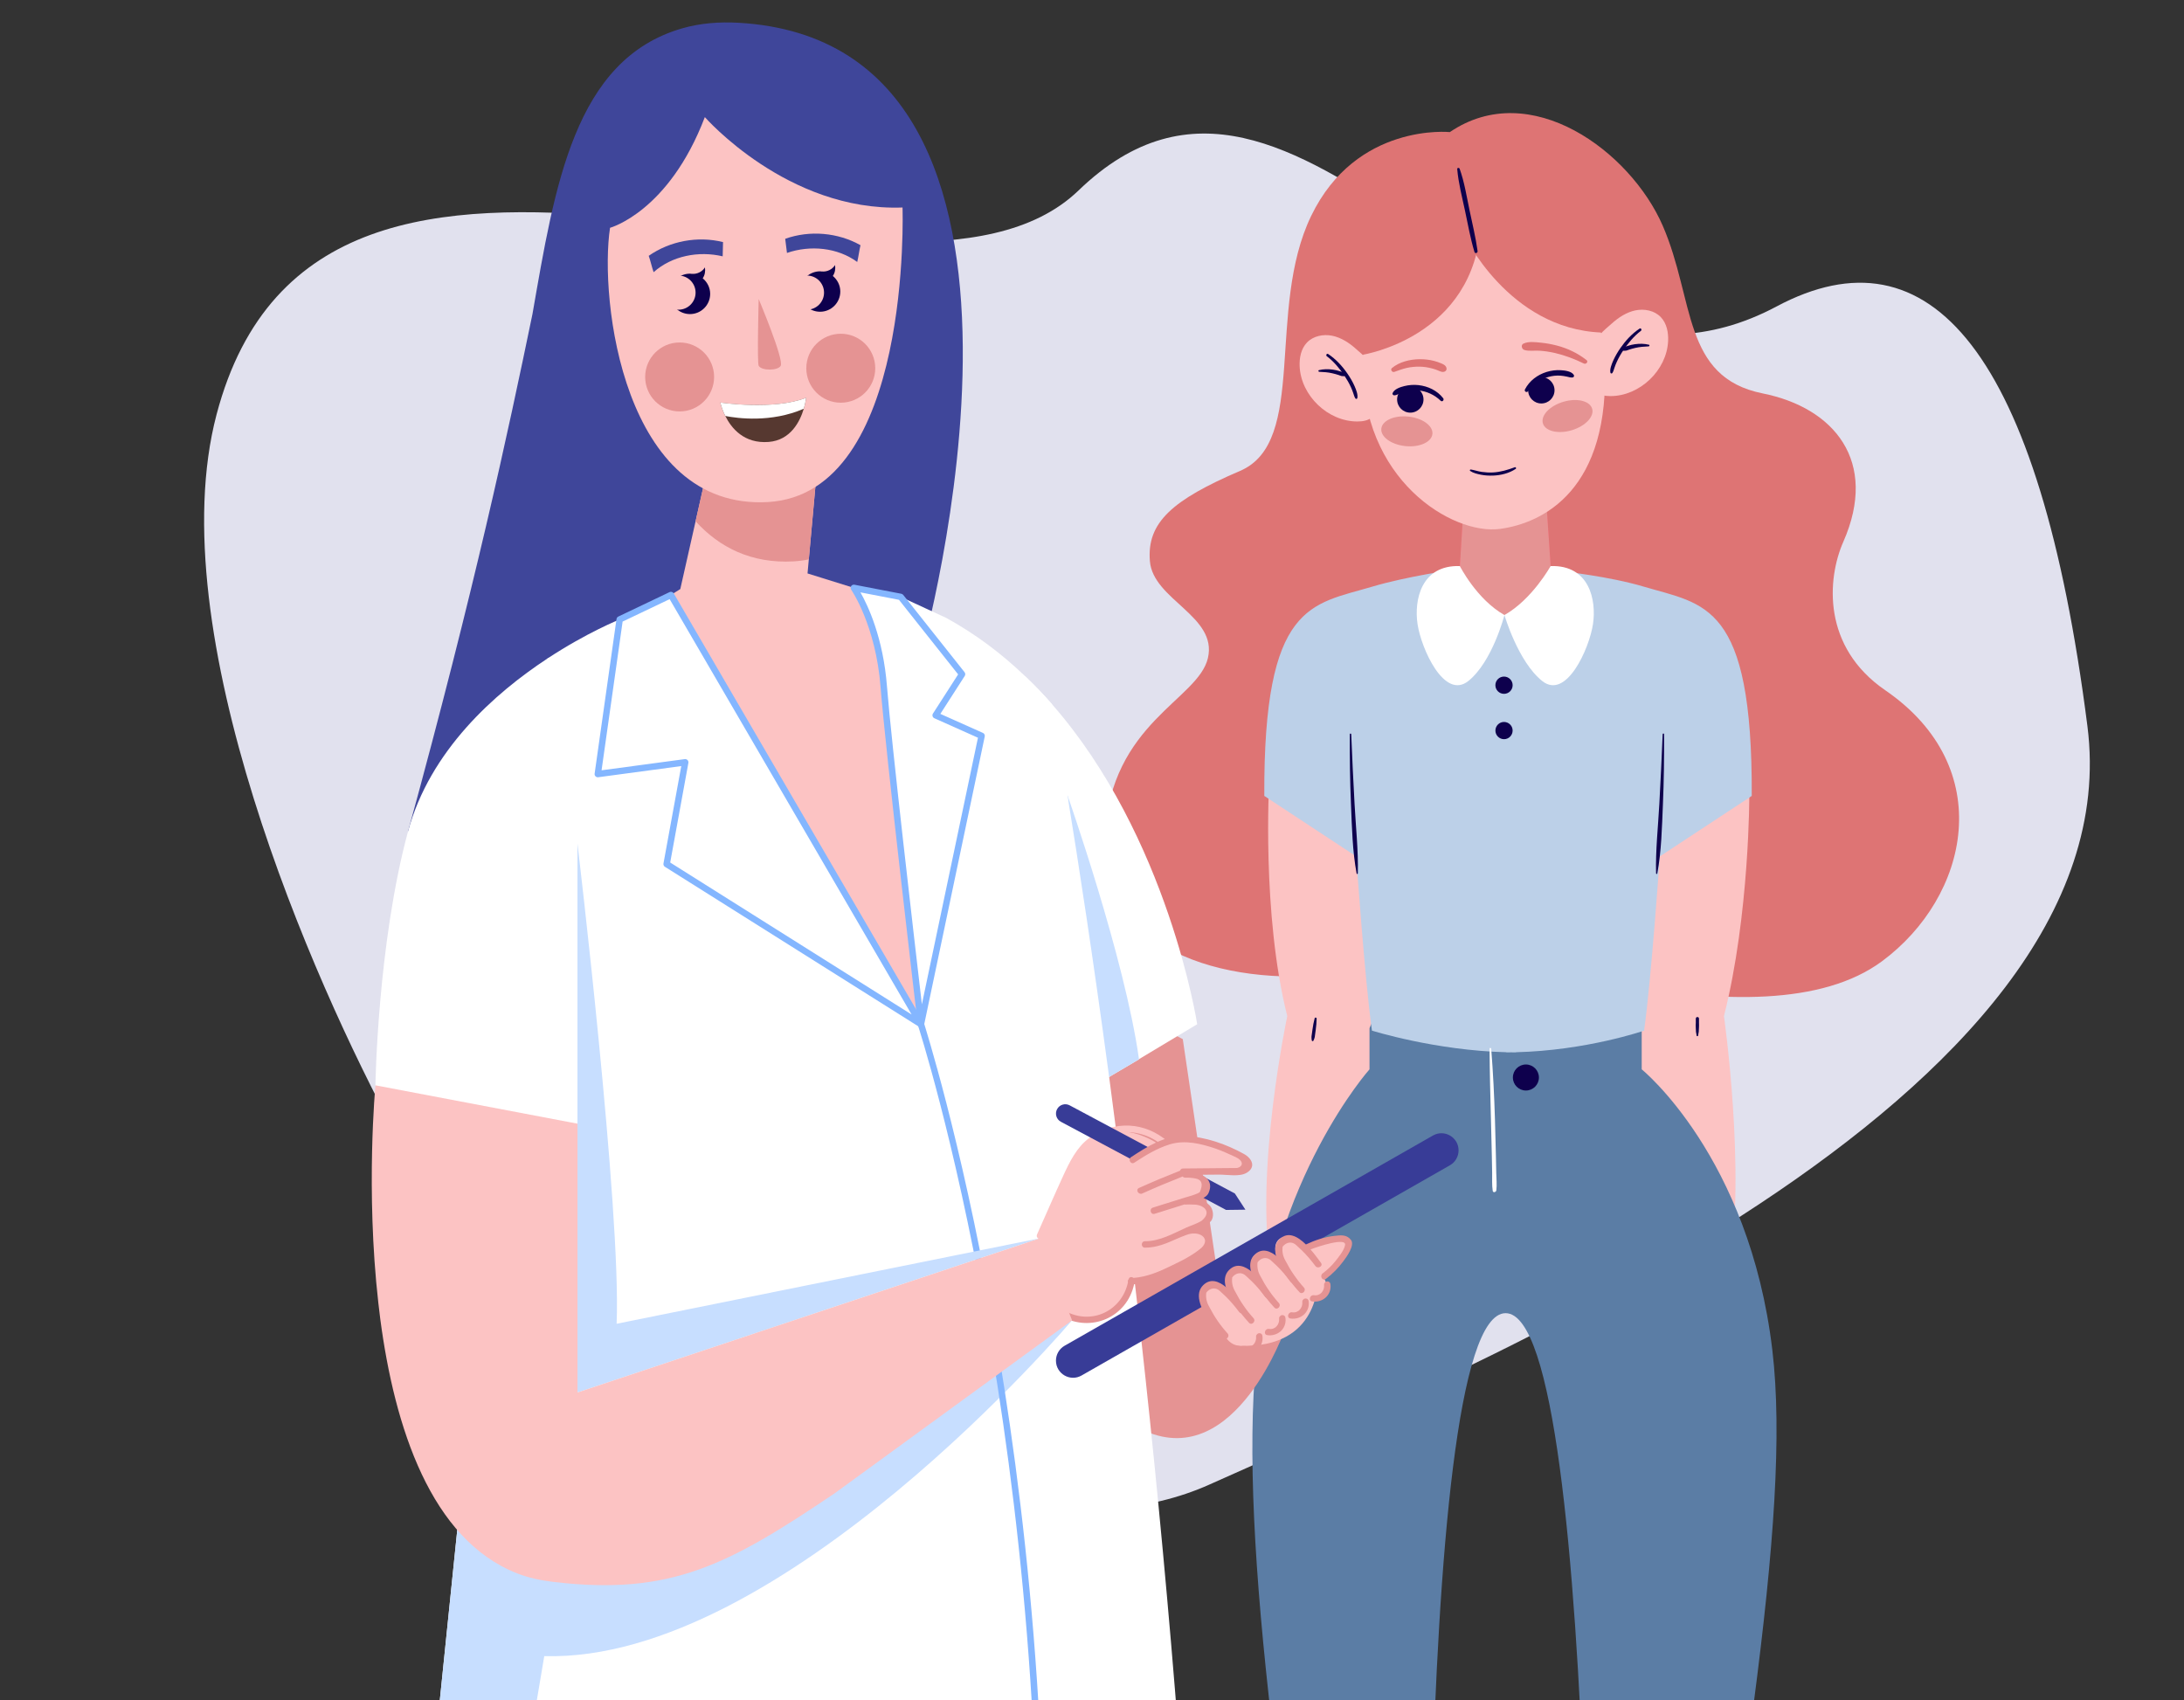<?xml version="1.0" encoding="UTF-8"?> <svg xmlns="http://www.w3.org/2000/svg" width="587" height="457" viewBox="0 0 587 457" fill="none"><rect x="0" y="0" width="587" height="457" fill="#333333" stroke="none"/><g clip-path="url(#clip0_1_994)"><path d="M106.362 304.762C84.052 263.574 42.856 169.741 58.203 111.42C86.532 3.771 241.838 97.518 289.891 51.181C349.957 -6.74 404.28 121.415 477.466 82.383C518.635 60.425 548.171 94.333 561.042 195.158C573.913 295.984 391.702 368.921 325.2 398.954C258.698 428.988 134.25 356.247 106.362 304.762Z" fill="#E1E1EE"></path><path d="M389.673 35.503C389.673 35.503 364.535 32.903 352.398 58.051C340.26 83.199 351.534 118.753 333.328 126.552C315.122 134.358 308.189 140.429 309.06 150.835C309.924 161.242 327.266 165.577 324.66 176.848C322.061 188.118 298.658 194.189 296.923 224.543C295.188 254.891 328.13 265.297 359.337 261.833C390.544 258.362 407.015 259.233 434.753 264.432C462.49 269.632 489.754 270.277 505.834 258.362C529.238 241.02 537.041 206.331 506.698 185.518C489.706 173.864 491.057 155.576 495.432 145.629C504.97 123.952 492.936 109.574 473.763 105.74C452.094 101.404 455.557 80.592 446.89 60.651C438.222 40.709 411.349 20.761 389.68 35.503H389.673Z" fill="#DE7474"></path><path d="M470.177 213.273C470.177 213.273 470.287 245.747 463.354 273.103C463.354 273.103 469.368 315.421 464.657 341.536L438.49 304.322L430.686 217.485L470.177 213.273Z" fill="#FCC3C3"></path><path d="M415.244 159.294L404.409 177.719L392.375 152.139L393.788 129.371H415.244L416.766 152.139L415.244 159.294Z" fill="#FF5F75"></path><path d="M415.244 159.294L404.409 177.719L392.375 152.139L393.788 129.371H415.244L416.766 152.139L415.244 159.294Z" fill="#E59393"></path><path d="M341.131 209.802C341.131 209.802 339.053 245.74 345.986 273.103C345.986 273.103 336.989 315.421 341.707 341.536L370.85 304.322L378.654 217.485L341.131 209.802Z" fill="#FCC3C3"></path><path d="M441.246 287.413V276.355L435.411 262.471H373.922L368.087 276.355V287.413C368.087 287.413 342.077 316.553 337.579 365.456C333.081 414.359 344.457 494.761 365.056 618.23C365.056 618.23 372.51 621.701 384.386 618.23C384.386 618.23 378.654 352.95 404.67 352.95C430.686 352.95 427.552 618.23 427.552 618.23C439.429 621.701 446.883 618.23 446.883 618.23C467.461 486.187 481.697 407.89 476.355 362.856C470.177 310.825 441.246 287.413 441.246 287.413Z" fill="#5B7DA5"></path><path d="M395.742 61.09C395.742 61.09 366.832 69.383 366.27 97.076C365.618 128.946 390.386 143.846 403.107 142.165C414.592 140.649 433.011 131.759 431.276 97.076C429.966 70.892 412.206 63.258 395.735 61.09H395.742Z" fill="#FCC3C3"></path><path d="M428.896 93.605C428.135 90.957 431.159 88.789 433.21 86.951C435.04 85.312 437.166 83.912 439.573 83.418C441.98 82.924 444.689 83.466 446.382 85.243C447.98 86.91 448.453 89.379 448.343 91.684C447.966 99.546 440.732 106.453 432.86 106.46C431.468 106.46 429.994 106.241 428.91 105.363C427.69 104.368 427.203 102.735 426.983 101.178C426.339 96.712 427.354 92.027 429.788 88.234" fill="#FCC3C3"></path><path d="M440.67 88.323C438.613 89.681 436.906 91.547 435.507 93.564C434.78 94.62 434.128 95.731 433.6 96.898C433.36 97.433 433.148 97.968 432.983 98.53C432.839 99.01 432.709 99.689 432.839 100.183C432.908 100.43 433.23 100.451 433.36 100.252C433.621 99.868 433.772 99.312 433.916 98.873C434.094 98.324 434.307 97.789 434.547 97.268C435.04 96.177 435.637 95.135 436.309 94.147C437.605 92.219 439.155 90.34 441.02 88.933C441.37 88.666 441.054 88.069 440.663 88.323H440.67Z" fill="#0E004D"></path><path d="M443.159 92.651C441.918 92.343 440.684 92.343 439.415 92.514C438.791 92.597 438.181 92.748 437.585 92.939C437.29 93.036 436.926 93.125 436.673 93.303C436.556 93.385 436.501 93.468 436.412 93.543C436.295 93.646 436.206 93.708 436.131 93.845C436.049 93.996 436.117 94.229 436.302 94.263C436.446 94.291 436.556 94.291 436.7 94.263C436.83 94.236 436.899 94.277 437.07 94.243C437.345 94.188 437.605 94.058 437.873 93.969C438.428 93.783 438.997 93.639 439.566 93.502C440.718 93.234 441.932 93.145 443.111 93.097C443.358 93.091 443.434 92.713 443.173 92.651H443.159Z" fill="#0E004D"></path><path d="M368.759 100.43C369.52 97.782 366.496 95.615 364.446 93.776C362.615 92.137 360.489 90.737 358.082 90.244C355.682 89.75 352.967 90.292 351.273 92.068C349.675 93.735 349.202 96.205 349.312 98.51C349.689 106.371 356.923 113.279 364.795 113.285C366.187 113.285 367.662 113.066 368.745 112.188C369.966 111.193 370.452 109.561 370.672 108.003C371.316 103.538 370.302 98.853 367.867 95.059" fill="#FCC3C3"></path><path d="M356.628 95.759C358.493 97.165 360.043 99.045 361.339 100.972C362.004 101.967 362.608 103.003 363.102 104.093C363.328 104.594 363.527 105.109 363.705 105.63C363.863 106.09 364.014 106.68 364.288 107.084C364.418 107.283 364.747 107.263 364.809 107.016C364.932 106.549 364.816 105.891 364.686 105.438C364.528 104.875 364.322 104.34 364.082 103.805C363.554 102.605 362.889 101.473 362.142 100.396C360.75 98.379 359.035 96.513 356.978 95.155C356.594 94.901 356.272 95.498 356.621 95.766L356.628 95.759Z" fill="#0E004D"></path><path d="M354.558 99.93C355.737 99.978 356.951 100.06 358.103 100.334C358.672 100.465 359.241 100.616 359.797 100.801C360.057 100.89 360.325 101.02 360.599 101.075C360.77 101.109 360.832 101.075 360.969 101.096C361.113 101.123 361.223 101.13 361.367 101.096C361.552 101.055 361.621 100.828 361.538 100.677C361.463 100.54 361.374 100.478 361.257 100.375C361.168 100.3 361.113 100.211 360.997 100.135C360.743 99.957 360.379 99.868 360.085 99.772C359.481 99.573 358.878 99.429 358.254 99.347C356.985 99.175 355.751 99.175 354.51 99.484C354.256 99.546 354.318 99.923 354.571 99.93H354.558Z" fill="#0E004D"></path><path d="M410.711 105.143C412.021 103.277 413.975 101.939 416.163 101.315C417.219 101.013 418.309 100.897 419.406 100.965C419.975 101 420.524 101.116 421.086 101.219C421.648 101.322 422.149 101.548 422.725 101.446C423.02 101.398 423.15 101 422.999 100.766C422.368 99.772 420.647 99.58 419.571 99.504C418.275 99.415 416.944 99.58 415.703 99.964C413.248 100.718 411.054 102.351 409.875 104.649C409.587 105.205 410.355 105.644 410.711 105.136V105.143Z" fill="#0E004D"></path><path d="M395.132 126.573C395.975 127.149 397.045 127.396 398.039 127.595C399.102 127.808 400.192 127.862 401.269 127.828C403.374 127.753 405.623 127.218 407.385 126.017C407.625 125.853 407.406 125.489 407.145 125.585C405.225 126.292 403.326 126.875 401.269 126.984C400.261 127.039 399.253 126.971 398.252 126.833C397.25 126.696 396.297 126.34 395.303 126.189C395.104 126.161 394.953 126.442 395.138 126.566L395.132 126.573Z" fill="#0E004D"></path><path d="M427.923 109.842C428.554 111.955 426.099 114.548 422.444 115.638C418.789 116.729 415.319 115.899 414.688 113.793C414.058 111.68 416.512 109.087 420.167 107.997C423.822 106.906 427.292 107.736 427.923 109.842Z" fill="#E59393"></path><path d="M387.883 107.023C386.286 104.965 383.817 103.799 381.253 103.51C379.984 103.366 378.681 103.462 377.44 103.771C376.37 104.039 374.738 104.56 374.286 105.678C374.169 105.959 374.457 106.268 374.731 106.261C375.287 106.261 375.774 105.925 376.281 105.726C376.789 105.527 377.296 105.328 377.831 105.184C378.921 104.896 380.046 104.821 381.163 104.924C383.419 105.129 385.579 106.124 387.198 107.702C387.657 108.148 388.247 107.496 387.883 107.016V107.023Z" fill="#0E004D"></path><path d="M371.262 115.213C371.029 117.401 373.915 119.5 377.707 119.898C381.5 120.296 384.757 118.849 384.99 116.654C385.223 114.465 382.336 112.366 378.544 111.968C374.752 111.571 371.495 113.018 371.262 115.213Z" fill="#E59393"></path><path d="M441.774 157.668C432.538 154.917 420.112 153.6 420.112 153.6C420.112 153.6 414.099 165.31 404.348 165.31C394.597 165.31 390.812 153.127 390.812 153.127C390.812 153.127 378.092 154.917 368.855 157.668C352.48 162.545 339.575 161.893 339.808 213.924L364.514 230.182C364.514 230.182 366.791 263.026 368.738 277.006C368.738 277.006 385.751 282.357 404.889 282.817V282.865C405.315 282.865 405.733 282.844 406.158 282.844C406.583 282.844 407.008 282.865 407.434 282.865V282.817C426.435 282.357 441.891 277.006 441.891 277.006C443.838 263.026 446.115 230.182 446.115 230.182L470.821 213.924C471.055 161.893 458.143 162.545 441.774 157.668Z" fill="#BCD0E8"></path><path d="M416.766 152.139C416.766 152.139 411.829 161.084 404.354 165.31C404.354 165.31 407.989 177.829 414.496 183.035C420.997 188.235 427.175 174.255 428.149 167.752C429.123 161.249 427.175 151.817 416.773 152.146L416.766 152.139Z" fill="white"></path><path d="M392.375 152.139C392.375 152.139 396.873 161.084 404.354 165.31C404.354 165.31 401.152 177.829 394.652 183.035C388.151 188.235 381.973 174.255 380.999 167.752C380.025 161.249 381.973 151.817 392.375 152.146V152.139Z" fill="white"></path><path d="M406.556 184.167C406.556 182.891 405.52 181.848 404.238 181.848C402.956 181.848 401.92 182.884 401.92 184.167C401.92 185.45 402.956 186.486 404.238 186.486C405.52 186.486 406.556 185.45 406.556 184.167Z" fill="#0E004D"></path><path d="M405.877 194.724C404.972 193.819 403.504 193.819 402.606 194.724C401.701 195.63 401.701 197.098 402.606 197.996C403.511 198.902 404.979 198.902 405.877 197.996C406.775 197.091 406.782 195.623 405.877 194.724Z" fill="#0E004D"></path><path d="M446.876 197.338C446.636 203.58 446.321 209.816 445.985 216.058C445.649 222.3 444.949 228.543 445.107 234.744C445.107 234.922 445.395 234.977 445.429 234.785C446.554 228.742 446.684 222.403 446.945 216.264C447.212 209.96 447.294 203.649 447.26 197.331C447.26 197.084 446.89 197.091 446.883 197.331L446.876 197.338Z" fill="#0E004D"></path><path d="M362.793 197.338C362.759 203.649 362.834 209.96 363.109 216.27C363.369 222.41 363.499 228.741 364.624 234.792C364.658 234.977 364.939 234.929 364.946 234.751C365.097 228.549 364.398 222.259 364.069 216.065C363.733 209.829 363.417 203.587 363.177 197.345C363.17 197.104 362.8 197.098 362.8 197.345L362.793 197.338Z" fill="#0E004D"></path><path d="M400.576 281.87C401.125 294.554 401.495 307.237 401.68 319.935L400.576 281.87Z" fill="white"></path><path d="M400.357 281.87C400.398 288.291 400.556 294.698 400.734 301.112C400.823 304.246 400.898 307.381 400.96 310.523C400.994 312.094 401.022 313.658 401.049 315.229C401.077 316.82 400.96 318.494 401.2 320.065C401.289 320.669 402.112 320.435 402.174 319.935C402.359 318.405 402.181 316.772 402.153 315.229C402.126 313.685 402.092 312.094 402.057 310.523C401.982 307.313 401.9 304.109 401.804 300.899C401.612 294.54 401.303 288.208 400.796 281.87C400.775 281.589 400.35 281.582 400.35 281.87H400.357Z" fill="white"></path><path d="M413.619 289.608C413.619 287.68 412.055 286.109 410.121 286.109C408.188 286.109 406.624 287.673 406.624 289.608C406.624 291.542 408.188 293.106 410.121 293.106C412.055 293.106 413.619 291.542 413.619 289.608Z" fill="#0E004D"></path><path d="M393.465 63.038C393.465 63.038 405.383 88.405 430.412 89.379L435.068 74.418C435.068 74.418 414.592 50.677 393.458 63.038H393.465Z" fill="#DE7474"></path><path d="M366.27 95.34C366.27 95.34 396.393 90.683 398.019 60.116C398.019 60.116 359.118 45.916 366.27 95.34Z" fill="#DE7474"></path><path d="M397.134 67.476C396.613 63.745 395.714 60.04 394.94 56.357C394.172 52.687 393.582 48.893 392.313 45.361C392.197 45.031 391.628 45.052 391.662 45.45C391.984 49.188 392.951 52.879 393.733 56.535C394.528 60.253 395.193 64.067 396.29 67.71C396.455 68.265 397.209 68.018 397.134 67.476Z" fill="#0E004D"></path><path d="M374.711 99.971C375.822 99.593 376.919 99.154 378.071 98.894C379.223 98.633 380.382 98.537 381.541 98.551C382.7 98.564 383.783 98.736 384.88 99.024C385.422 99.168 385.95 99.333 386.464 99.552C387.095 99.82 387.76 100.19 388.418 99.799C388.652 99.662 388.823 99.374 388.802 99.1C388.734 98.304 388.055 97.947 387.39 97.673C386.725 97.398 386.108 97.186 385.442 97.007C384.16 96.671 382.809 96.527 381.486 96.548C378.942 96.582 376.082 97.268 374.101 98.935C373.621 99.34 374.162 100.149 374.725 99.957L374.711 99.971Z" fill="#DE7474"></path><path d="M426.421 96.788C424.021 94.915 421.381 93.646 418.432 92.871C417.006 92.501 415.546 92.24 414.078 92.096C412.611 91.952 410.835 91.712 409.47 92.35C408.702 92.706 408.99 93.831 409.689 94.058C410.958 94.456 412.474 94.168 413.804 94.263C415.134 94.359 416.54 94.552 417.891 94.867C420.579 95.491 423.239 96.5 425.715 97.714C426.27 97.988 426.983 97.227 426.428 96.795L426.421 96.788Z" fill="#DE7474"></path><path d="M455.784 273.755V274.914C455.77 275.298 455.736 275.696 455.77 276.074C455.804 276.451 455.804 276.849 455.825 277.233C455.825 277.418 455.88 277.583 455.914 277.761C455.955 277.96 455.976 278.159 456.003 278.358C456.03 278.557 456.373 278.557 456.408 278.358C456.442 278.159 456.462 277.953 456.497 277.761C456.531 277.583 456.579 277.418 456.586 277.233C456.6 276.849 456.6 276.458 456.641 276.074C456.682 275.689 456.641 275.298 456.641 274.914V273.755C456.627 273.22 455.797 273.22 455.797 273.755H455.784Z" fill="#0E004D"></path><path d="M353.344 273.7C353.083 274.674 352.898 275.683 352.761 276.684C352.692 277.178 352.624 277.672 352.555 278.173C352.521 278.42 352.466 278.667 352.494 278.92C352.521 279.174 352.514 279.435 352.576 279.668C352.631 279.867 352.905 279.894 353.008 279.723C353.131 279.517 353.2 279.25 353.289 279.023C353.378 278.797 353.392 278.577 353.419 278.344C353.488 277.83 353.563 277.315 353.632 276.801C353.769 275.799 353.865 274.777 353.879 273.769C353.879 273.46 353.419 273.398 353.344 273.693V273.7Z" fill="#0E004D"></path><path d="M310.26 275.285L317.899 279.291L329.076 354.885L345.54 356.847C345.54 356.847 332.278 395.302 307.901 384.677L295.455 289.649L298.068 280.553L310.26 275.285Z" fill="#E59393"></path><path d="M321.787 275.285L306.146 284.662V284.717L299.151 288.846L298.095 289.484H298.075L295.448 289.656L293.014 278.152L273.005 183.454L275.528 181.759C278.066 184.16 280.466 186.664 282.742 189.271C314.073 225.017 321.773 275.285 321.773 275.285H321.787Z" fill="white"></path><path d="M306.146 284.655V284.71L299.151 288.839L298.095 289.477H298.075L294.31 291.707L293.014 278.152L286.884 213.739C286.863 213.684 286.863 213.65 286.863 213.602C286.863 213.602 302.333 257.552 306.125 284.662L306.146 284.655Z" fill="#C7DEFF"></path><path d="M247.53 176.114C247.53 176.114 293.871 11.473 198.412 6.116C193.352 5.835 188.236 6.212 183.361 7.618C154.272 15.98 149.095 50.252 143.109 84.427C136.505 116.359 127.612 158.011 109.653 223.521L247.53 176.121V176.114Z" fill="#3F469A"></path><path d="M321.787 546.511H109.035L123.209 408.212L147.065 177.047L174.439 163.595L198.364 159.918L237.635 169.206L242.086 160.432C242.141 160.453 242.209 160.487 242.257 160.501L254.291 166.064C262.232 170.413 269.295 175.771 275.542 181.759C278.079 184.16 280.479 186.664 282.756 189.271C283.791 195.156 285.204 203.347 286.884 213.602C286.884 213.657 286.884 213.691 286.904 213.739C289.928 232.302 293.823 257.635 297.972 288.49C298.027 288.819 298.061 289.148 298.109 289.471C304.514 337.214 311.487 398.122 316.857 467.501C318.804 492.8 320.484 519.1 321.773 546.155C321.773 546.278 321.794 546.381 321.794 546.497L321.787 546.511Z" fill="white"></path><path d="M288.125 354.885C288.125 354.885 210.255 446.977 146.284 445.125L129.196 546.504H109.035L123.209 408.205C131.129 403.891 139.399 399.555 139.399 399.555L222.666 381.617L288.125 354.885Z" fill="#C7DEFF"></path><path d="M280.075 546.511H278.333C284.395 391.996 247.092 276.698 246.708 275.559L241.29 262.347C241.119 261.901 241.325 261.401 241.757 261.222C242.202 261.03 242.703 261.243 242.895 261.689L248.333 274.949C248.833 276.808 286.26 392.716 280.075 546.504V546.511Z" fill="#84B6FF"></path><path d="M385.141 305.2L286.136 361.703C284.703 362.52 283.812 364.049 283.812 365.703C283.812 369.235 287.624 371.458 290.696 369.702L389.701 313.198C391.134 312.382 392.025 310.852 392.025 309.199C392.025 305.666 388.206 303.451 385.141 305.2Z" fill="#383C97"></path><path d="M247.523 233.029V275.285L210.467 228.831L174.439 163.595L182.846 158.326L186.954 140.107L190.732 123.355L219.663 125.187L217.386 150.348L217.043 154.128L233.075 159.122L242.086 170.962L247.523 233.029Z" fill="#FCC3C3"></path><path d="M219.663 125.187L217.386 150.348C216.09 150.623 214.726 150.794 213.313 150.884C201.937 151.521 193.338 147.118 186.954 140.107L190.732 123.355L219.663 125.187Z" fill="#E59393"></path><path d="M189.436 31.47C189.436 31.47 211.66 56.898 242.573 55.773C242.573 55.773 245.295 132.753 206.38 134.942C167.466 137.13 161.054 80.318 163.962 61.227C163.962 61.227 179.74 56.953 189.443 31.47H189.436Z" fill="#FCC3C3"></path><path d="M229.496 158.004C229.496 158.004 236.23 167.539 237.546 184.633C238.863 201.728 247.537 275.278 247.537 275.278L263.837 197.783L251.48 192.261L258.577 181.217L242.093 160.439L229.496 158.011V158.004Z" fill="white"></path><path d="M247.53 276.142C247.53 276.142 247.503 276.142 247.489 276.142C247.064 276.121 246.721 275.799 246.673 275.381C246.584 274.647 237.978 201.618 236.676 184.702C235.393 168.074 228.845 158.601 228.783 158.505C228.577 158.217 228.57 157.832 228.762 157.537C228.954 157.242 229.311 157.092 229.654 157.16L242.25 159.589C242.449 159.63 242.634 159.739 242.765 159.897L259.249 180.675C259.476 180.963 259.496 181.368 259.297 181.677L252.742 191.877L264.18 196.988C264.55 197.152 264.756 197.557 264.673 197.955L248.374 275.449C248.292 275.854 247.935 276.135 247.53 276.135V276.142ZM231.265 159.225C233.254 162.71 237.389 171.387 238.404 184.565C239.501 198.785 245.775 252.798 247.777 269.934L262.849 198.284L251.124 193.043C250.897 192.94 250.719 192.742 250.651 192.501C250.582 192.261 250.616 192.001 250.753 191.788L257.521 181.258L241.62 161.214L231.272 159.218L231.265 159.225Z" fill="#84B6FF"></path><path d="M282.625 353.211L288.118 354.878C288.118 354.878 301.167 356.579 304.966 344.534L317.892 339.245L312.468 308.301C312.468 308.301 304.075 301.523 296.079 305.234C286.397 309.727 279.485 332.817 279.485 332.817L277.75 342.078L282.619 353.211H282.625Z" fill="#FCC3C3"></path><path d="M314.018 306.942C307.826 301.482 299.433 301.015 292.747 305.886C289.394 308.328 287.46 312.341 285.773 315.997C283.366 321.224 281.083 326.513 278.737 331.774C278.285 332.783 279.773 333.661 280.226 332.646C283.277 325.8 285.979 318.611 289.688 312.094C294.564 303.533 305.439 301.681 312.797 308.163C313.627 308.897 314.854 307.683 314.018 306.942Z" fill="#FCC3C3"></path><path d="M331.894 320.778L334.733 325.134L329.535 325.203L285.142 301.509C283.921 300.858 283.462 299.342 284.113 298.121C284.765 296.9 286.28 296.44 287.501 297.092L331.894 320.785V320.778Z" fill="#383C97"></path><path d="M302.361 312.567C302.361 312.567 315.739 305.516 317.899 305.728C320.059 305.941 336.242 309.199 336.023 312.567C335.803 315.935 319.195 314.358 319.195 314.358L306.139 319.722L302.361 312.567Z" fill="#FCC3C3"></path><path d="M306.139 319.722C306.139 319.722 322.644 311.84 324.482 318.076C325.024 322.308 307.757 327.247 307.757 327.247L306.139 319.722Z" fill="#FCC3C3"></path><path d="M306.783 327.014C306.783 327.014 323.289 319.132 325.126 325.368C325.668 329.6 308.402 334.539 308.402 334.539L306.783 327.014Z" fill="#FCC3C3"></path><path d="M307.757 334.896C307.757 334.896 323.481 327.014 325.229 333.249C325.744 337.482 309.3 342.421 309.3 342.421L307.757 334.896Z" fill="#FCC3C3"></path><path d="M347.927 337.084C347.927 336.755 350.039 335.842 350.039 335.842C350.039 335.842 360.153 330.025 362.677 333.613C364 335.712 354.174 344.108 354.174 344.108C354.174 344.108 354.839 362.492 333.307 361.697L327.012 348.985L347.927 337.084Z" fill="#FCC3C3"></path><path d="M349.161 346.969C349.161 346.969 338.827 335.657 344.409 332.653C348.345 331.26 356.025 343.889 356.025 343.889C358.212 347.6 352.507 351.441 349.168 346.969H349.161Z" fill="#FCC3C3"></path><path d="M342.646 351.201C342.646 351.201 332.313 339.89 337.894 336.885C341.83 335.492 349.511 348.121 349.511 348.121C351.698 351.832 345.993 355.674 342.653 351.201H342.646Z" fill="#FCC3C3"></path><path d="M336.125 355.441C336.125 355.441 325.792 344.129 331.373 341.124C335.309 339.725 342.99 352.361 342.99 352.361C345.177 356.072 339.472 359.913 336.132 355.441H336.125Z" fill="#FCC3C3"></path><path d="M329.611 359.673C329.611 359.673 319.277 348.361 324.859 345.357C328.795 343.957 336.475 356.593 336.475 356.593C338.663 360.304 332.957 364.145 329.618 359.673H329.611Z" fill="#FCC3C3"></path><path d="M155.205 226.718C155.205 226.718 166.993 325.429 165.731 355.797L279.492 332.817L155.205 374.264V226.725V226.718Z" fill="#C7DEFF"></path><path d="M334.336 310.153C329.495 307.491 323.933 305.522 318.393 305.323C313.065 305.131 308.265 308.225 303.999 311.01C303.074 311.614 303.938 313.109 304.87 312.499C307.901 310.516 310.891 308.671 314.374 307.587C318.482 306.304 322.857 307.402 326.779 308.74C328.61 309.364 330.359 310.201 332.114 311.003C334.137 311.916 334.363 313.466 332.477 313.932C331.401 313.939 330.324 313.953 329.255 313.96C325.49 313.994 321.725 314.028 317.961 314.063C317.529 314.063 317.268 314.33 317.172 314.653C313.456 316.114 309.773 317.657 306.132 319.297C305.117 319.756 305.995 321.238 307.003 320.785C310.589 319.166 314.217 317.65 317.878 316.21C318.016 316.388 318.228 316.512 318.523 316.519C319.442 316.498 320.354 316.567 321.259 316.738C323.035 317.04 323.433 318.281 322.452 320.449C321.232 321.183 319.545 321.54 318.187 321.972C315.417 322.857 312.633 323.708 309.856 324.579C308.8 324.908 309.252 326.575 310.315 326.246C312.989 325.409 315.67 324.579 318.345 323.728C318.406 323.742 318.468 323.762 318.544 323.762C319.264 323.721 319.99 323.721 320.71 323.762C323.33 323.714 325.922 325.573 323.028 328.07C321.801 328.866 320.23 329.339 318.9 329.929C315.328 331.521 311.734 333.64 307.723 333.613C306.612 333.613 306.612 335.335 307.723 335.342C310.898 335.362 313.613 334.155 316.459 332.886C317.172 332.57 317.961 332.268 318.77 331.96C322.233 330.54 325.593 332.831 322.925 335.39C321.959 336.199 320.93 336.926 319.846 337.564C318.345 338.511 316.706 339.272 315.115 340.054C311.734 341.721 308.422 343.182 304.658 343.477C304.219 343.121 303.513 343.148 303.362 343.8C303.142 344.04 303.074 344.39 303.163 344.691C301.469 352.395 293.309 356.298 286.178 352.313C285.204 351.771 284.333 353.259 285.307 353.801C293.302 358.274 302.909 354.027 304.816 345.178C311.638 344.637 318.941 340.788 324.146 336.618C325.559 335.486 326.237 333.723 325.264 332.063C324.647 331.013 323.741 330.492 322.733 330.259C323.762 329.71 324.701 329.079 325.415 328.276C326.388 327.192 326.107 325.011 325.147 324.009C324.352 323.179 323.474 322.699 322.528 322.411C323.529 322.013 324.434 321.485 324.784 320.73C325.949 318.213 324.784 316.642 322.946 315.75C324.509 315.737 326.073 315.723 327.636 315.709C329.707 315.689 333.129 316.361 335.042 315.236C337.703 313.672 336.475 311.333 334.329 310.153H334.336Z" fill="#E59393"></path><path d="M334.521 351.757C332.429 348.972 327.369 341.515 323.385 345.425C321.067 347.703 322.603 351.407 324.715 354.59C322.699 357.704 322.144 361.388 323.104 364.969C323.392 366.046 325.058 365.586 324.77 364.509C323.988 361.601 324.372 358.713 325.812 356.133C326.903 357.581 327.993 358.822 328.72 359.618C329.467 360.448 330.681 359.22 329.94 358.397C327.952 356.195 326.333 353.822 324.983 351.181C324.297 350.021 324.043 348.773 324.215 347.428C325.133 346.207 326.731 345.816 327.979 347.092C328.459 347.518 328.932 347.957 329.392 348.409C330.729 349.699 331.922 351.133 333.033 352.614C333.691 353.492 335.193 352.635 334.521 351.743V351.757Z" fill="#E59393"></path><path d="M341.501 347.655C339.41 344.87 334.349 337.413 330.365 341.323C326.525 345.096 333.259 352.82 335.693 355.523C336.441 356.353 337.655 355.125 336.914 354.302C334.925 352.1 333.307 349.72 331.956 347.085C331.271 345.926 331.017 344.678 331.188 343.333C332.107 342.112 333.705 341.721 334.953 342.997C335.433 343.422 335.906 343.861 336.365 344.314C337.703 345.604 338.896 347.037 340.007 348.519C340.665 349.397 342.167 348.54 341.495 347.648L341.501 347.655Z" fill="#E59393"></path><path d="M348.318 343.58C346.226 340.795 341.166 333.338 337.182 337.249C333.342 341.021 340.075 348.745 342.51 351.448C343.257 352.278 344.471 351.05 343.73 350.227C341.742 348.025 340.123 345.652 338.772 343.011C338.087 341.851 337.833 340.603 338.004 339.258C338.923 338.037 340.521 337.646 341.769 338.922C342.249 339.348 342.722 339.787 343.182 340.239C344.519 341.529 345.712 342.963 346.823 344.444C347.481 345.322 348.983 344.465 348.311 343.573L348.318 343.58Z" fill="#E59393"></path><path d="M363.095 333.256C361.95 331.768 360.345 331.98 358.617 332.179C355.95 332.488 353.406 333.339 350.992 334.484C348.777 332.31 346.171 330.862 343.908 333.085C340.068 336.858 346.802 344.582 349.236 347.284C349.984 348.114 351.204 346.886 350.457 346.063C348.468 343.861 346.85 341.481 345.499 338.847C344.814 337.688 344.56 336.439 344.731 335.095C345.65 333.874 347.248 333.483 348.496 334.758C348.976 335.184 349.449 335.623 349.908 336.076C351.246 337.365 352.439 338.799 353.55 340.281C354.208 341.159 355.71 340.301 355.038 339.409C354.366 338.518 353.385 337.139 352.233 335.815C354.222 335.047 361.915 332.481 361.518 334.642C361.25 336.117 359.776 337.88 358.878 339.018C357.904 340.246 356.724 341.323 355.476 342.27C354.606 342.935 355.463 344.438 356.347 343.758C358.178 342.366 359.728 340.795 361.092 338.943C361.881 337.866 364.233 334.724 363.095 333.242V333.256Z" fill="#E59393"></path><path d="M357.595 345.316C357.609 344.87 357.342 344.417 356.766 344.417C356.464 344.417 356.258 344.547 356.114 344.726C355.956 344.863 355.854 345.076 355.881 345.364C356.018 346.955 354.825 348.389 353.138 348.128C352.048 347.963 351.582 349.624 352.679 349.795C355.38 350.207 357.856 348.197 357.609 345.364C357.609 345.35 357.595 345.336 357.595 345.322V345.316Z" fill="#E59393"></path><path d="M351.739 349.905C351.753 349.459 351.486 349.006 350.91 349.006C350.615 349.006 350.402 349.136 350.258 349.315C350.101 349.452 349.998 349.665 350.025 349.953C350.162 351.544 348.969 352.978 347.282 352.717C346.192 352.553 345.726 354.213 346.823 354.384C349.525 354.796 352 352.786 351.753 349.953C351.753 349.939 351.739 349.925 351.739 349.912V349.905Z" fill="#E59393"></path><path d="M345.506 354.37C345.52 353.925 345.253 353.472 344.677 353.472C344.382 353.472 344.169 353.602 344.025 353.78C343.867 353.918 343.765 354.13 343.792 354.418C343.929 356.01 342.736 357.444 341.049 357.183C339.959 357.018 339.492 358.678 340.59 358.85C343.291 359.261 345.767 357.252 345.52 354.418C345.52 354.405 345.506 354.391 345.506 354.377V354.37Z" fill="#E59393"></path><path d="M339.321 359.234C339.335 358.788 339.067 358.335 338.491 358.335C338.196 358.335 337.984 358.466 337.84 358.644C337.682 358.781 337.579 358.994 337.607 359.282C337.744 360.873 336.551 362.307 334.864 362.046C333.773 361.882 333.307 363.542 334.404 363.713C337.106 364.125 339.582 362.115 339.335 359.282C339.335 359.268 339.321 359.254 339.321 359.241V359.234Z" fill="#E59393"></path><path d="M174.357 68.759C180.076 64.76 187.557 63.374 194.332 65.069C194.298 66.248 194.27 67.716 194.236 68.896C187.811 67.367 180.597 68.752 175.674 73.156C175.214 71.86 174.823 70.055 174.357 68.759Z" fill="#3F469A"></path><path d="M188.874 74.802C189.443 73.959 189.628 72.916 189.47 71.867C188.75 73.04 187.324 73.739 185.953 73.595L185.966 73.609C185.795 73.595 185.624 73.554 185.445 73.554C182.449 73.554 180.014 75.989 180.014 78.987C180.014 81.984 182.449 84.42 185.445 84.42C188.442 84.42 190.876 81.984 190.876 78.987C190.876 77.293 190.081 75.797 188.867 74.802H188.874Z" fill="#0E004D"></path><path d="M231.279 65.905C225.196 62.482 217.619 61.837 211.043 64.184C211.194 65.357 211.366 66.811 211.516 67.984C217.756 65.83 225.08 66.509 230.401 70.412C230.73 69.075 230.95 67.243 231.279 65.905Z" fill="#3F469A"></path><path d="M223.846 74.171C224.415 73.328 224.6 72.285 224.442 71.235C223.722 72.408 222.296 73.108 220.924 72.964L220.938 72.978C220.767 72.964 220.595 72.923 220.417 72.923C217.42 72.923 214.986 75.358 214.986 78.356C214.986 81.353 217.42 83.789 220.417 83.789C223.414 83.789 225.848 81.353 225.848 78.356C225.848 76.661 225.052 75.166 223.839 74.171H223.846Z" fill="#0E004D"></path><path d="M203.912 80.373C203.912 80.373 210.748 96.582 209.836 98.311C209.123 99.655 204.666 99.703 203.912 98.311C203.459 97.488 203.912 80.373 203.912 80.373Z" fill="#E59393"></path><path d="M225.978 108.237C231.095 108.237 235.242 104.088 235.242 98.969C235.242 93.851 231.095 89.702 225.978 89.702C220.862 89.702 216.714 93.851 216.714 98.969C216.714 104.088 220.862 108.237 225.978 108.237Z" fill="#E59393"></path><path d="M191.932 101.315C191.932 106.433 187.784 110.583 182.668 110.583C177.553 110.583 173.404 106.433 173.404 101.315C173.404 96.198 177.553 92.048 182.668 92.048C187.784 92.048 191.932 96.198 191.932 101.315Z" fill="#E59393"></path><path d="M216.666 106.926C216.666 106.926 216.536 108.175 216.035 109.855C215.034 113.21 212.552 118.307 206.607 118.78C199.969 119.301 196.568 115.076 194.943 111.81C193.935 109.828 193.605 108.195 193.605 108.195C193.605 108.195 207.896 110.342 216.659 106.926H216.666Z" fill="#563830"></path><path d="M216.666 106.927C216.666 106.927 216.536 108.175 216.035 109.856C207.292 113.67 198.207 112.449 194.943 111.804C193.935 109.821 193.605 108.189 193.605 108.189C193.605 108.189 207.896 110.336 216.659 106.92L216.666 106.927Z" fill="white"></path><path d="M288.125 354.885L288.07 354.94L224.326 401.373C195.841 420.594 180.371 428.922 148.807 425.19C145.468 424.799 142.135 424.12 139.008 422.892C115.79 413.789 106.053 383.62 102.206 354.521C102.014 353.074 101.842 351.62 101.685 350.186C98.236 319.763 100.91 291.7 100.91 291.7L109.042 287.673L148.087 295.171L152.956 299.836L155.219 302.01V374.257L279.506 332.81L288.139 354.878L288.125 354.885Z" fill="#FCC3C3"></path><path d="M166.547 166.49L155.205 219.762V302.01L153.011 301.599L100.903 291.707C100.903 291.707 101.472 253.731 109.653 223.514C115.57 201.673 133.022 186.287 147.059 177.047C157.797 169.967 166.547 166.496 166.547 166.496V166.49Z" fill="white"></path><path d="M180.323 159.918L247.53 275.285L179.171 232.247L184.17 204.89L160.67 208.046L166.554 166.489L180.323 159.918Z" fill="white"></path><path d="M247.53 276.142C247.373 276.142 247.215 276.101 247.071 276.012L178.712 232.974C178.41 232.789 178.259 232.432 178.321 232.089L183.107 205.905L160.787 208.903C160.519 208.937 160.252 208.848 160.06 208.656C159.868 208.464 159.779 208.197 159.82 207.929L165.703 166.373C165.745 166.085 165.923 165.838 166.19 165.714L179.966 159.143C180.371 158.951 180.858 159.102 181.084 159.486L248.292 274.853C248.49 275.195 248.429 275.634 248.148 275.909C247.983 276.067 247.764 276.149 247.544 276.149L247.53 276.142ZM180.124 231.821L245.014 272.678L179.98 161.036L167.342 167.066L161.685 207.037L184.053 204.033C184.314 203.998 184.602 204.094 184.794 204.293C184.986 204.492 185.068 204.774 185.02 205.048L180.131 231.828L180.124 231.821Z" fill="#84B6FF"></path><path d="M182.367 83.24C184.9 83.24 186.954 81.185 186.954 78.651C186.954 76.116 184.9 74.061 182.367 74.061C179.833 74.061 177.779 76.116 177.779 78.651C177.779 81.185 179.833 83.24 182.367 83.24Z" fill="#FCC3C3"></path><path d="M216.892 83.24C219.426 83.24 221.48 81.185 221.48 78.651C221.48 76.116 219.426 74.061 216.892 74.061C214.359 74.061 212.305 76.116 212.305 78.651C212.305 81.185 214.359 83.24 216.892 83.24Z" fill="#FCC3C3"></path><path d="M379.052 110.912C381.009 110.912 382.597 109.324 382.597 107.366C382.597 105.407 381.009 103.819 379.052 103.819C377.094 103.819 375.506 105.407 375.506 107.366C375.506 109.324 377.094 110.912 379.052 110.912Z" fill="#0E004D"></path><path d="M414.27 108.443C416.228 108.443 417.815 106.855 417.815 104.896C417.815 102.937 416.228 101.35 414.27 101.35C412.312 101.35 410.725 102.937 410.725 104.896C410.725 106.855 412.312 108.443 414.27 108.443Z" fill="#0E004D"></path></g><defs><clipPath id="clip0_1_994"><rect width="586.229" height="456.297" fill="white" transform="translate(0.676 0.702)"></rect></clipPath></defs></svg> 